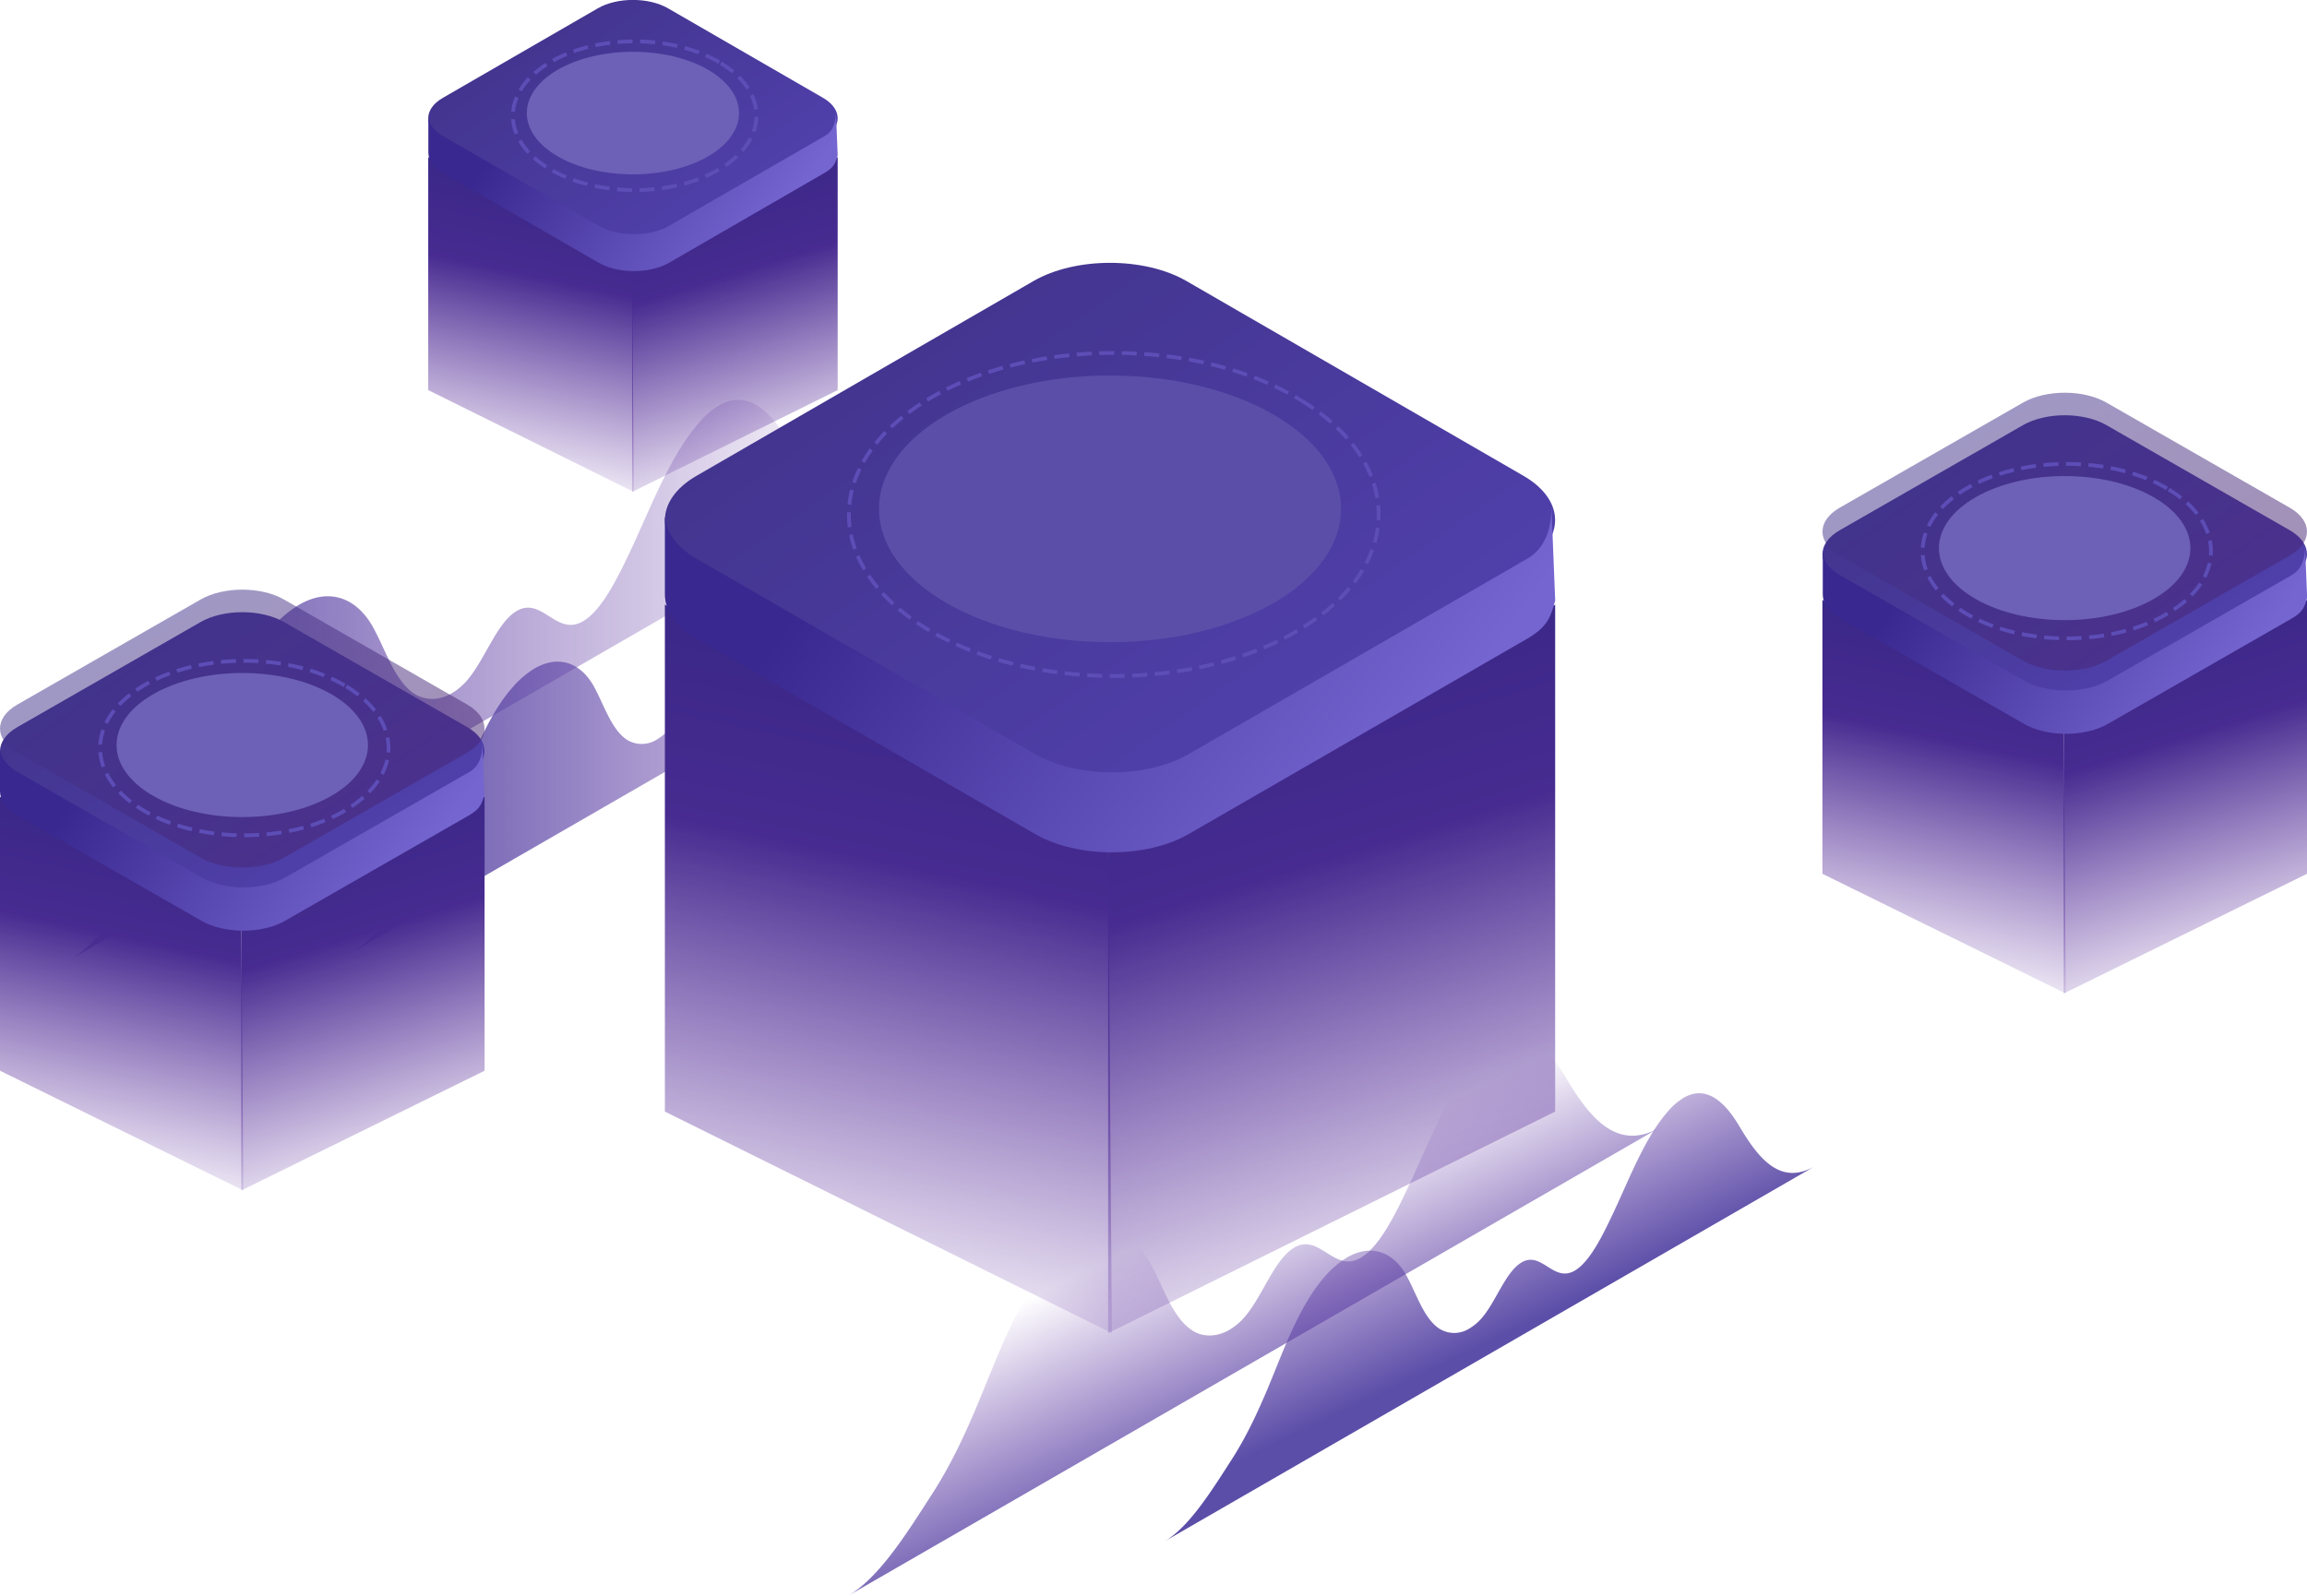 <svg xmlns="http://www.w3.org/2000/svg" xmlns:xlink="http://www.w3.org/1999/xlink" viewBox="0 0 614.15 425.01"><defs><style>.a{fill:url(#a);}.b{fill:url(#b);}.c{fill:url(#c);}.d{fill:url(#d);}.e{fill:url(#e);}.f{fill:url(#f);}.g{fill:none;stroke:#5d4db6;stroke-dasharray:4 2;}.h{fill:#6d60b7;}.i{fill:url(#g);}.j{fill:url(#h);}.k{fill:url(#i);}.l{fill:url(#j);}.m{fill:#5b4ea8;}.n{fill:url(#k);}.o{fill:url(#l);}.p{fill:url(#m);}.q{fill:url(#n);}.r{fill:url(#o);}.s,.x{opacity:0.5;isolation:isolate;}.s{fill:url(#p);}.t{fill:url(#q);}.u{fill:url(#r);}.v{fill:url(#s);}.w{fill:url(#t);}.x{fill:url(#u);}.y{fill:url(#v);}</style><linearGradient id="a" x1="26.8" y1="455" x2="243.01" y2="455" gradientUnits="userSpaceOnUse"><stop offset="0" stop-color="#5b4ea8"/><stop offset="1" stop-color="#6735a4" stop-opacity="0"/></linearGradient><linearGradient id="b" x1="101.63" y1="468.01" x2="274.91" y2="468.01" xlink:href="#a"/><linearGradient id="c" x1="158.84" y1="312.19" x2="139.89" y2="223" gradientTransform="matrix(1, 0, 0, -1, 0, 628)" gradientUnits="userSpaceOnUse"><stop offset="0" stop-color="#362785"/><stop offset="0.36" stop-color="#472b90"/><stop offset="1" stop-color="#6533a2" stop-opacity="0"/></linearGradient><linearGradient id="d" x1="189.91" y1="312.19" x2="217.35" y2="223" xlink:href="#c"/><linearGradient id="e" x1="154.46" y1="353.99" x2="198.55" y2="291.02" gradientTransform="matrix(1, 0, 0, -1, 0, 628)" gradientUnits="userSpaceOnUse"><stop offset="0" stop-color="#42348d"/><stop offset="1" stop-color="#5040ac"/></linearGradient><linearGradient id="f" x1="154.19" y1="333.46" x2="212.38" y2="291.18" gradientTransform="matrix(1, 0, 0, -1, 0, 628)" gradientUnits="userSpaceOnUse"><stop offset="0" stop-color="#39288f"/><stop offset="1" stop-color="#7565d0"/></linearGradient><linearGradient id="g" x1="265.12" y1="193" x2="223.88" y2="-1" xlink:href="#c"/><linearGradient id="h" x1="332.66" y1="193" x2="392.34" y2="-1" xlink:href="#c"/><linearGradient id="i" x1="255.54" y1="284" x2="351.46" y2="147" xlink:href="#e"/><linearGradient id="j" x1="254.95" y1="239.32" x2="381.58" y2="147.32" xlink:href="#f"/><linearGradient id="k" x1="351.4" y1="656.65" x2="324.4" y2="599.65" xlink:href="#a"/><linearGradient id="l" x1="403.39" y1="632.03" x2="376.39" y2="575.03" xlink:href="#a"/><linearGradient id="m" x1="51.53" y1="141.84" x2="29.25" y2="37" xlink:href="#c"/><linearGradient id="n" x1="88.48" y1="141.84" x2="120.74" y2="37" xlink:href="#c"/><linearGradient id="o" x1="46.58" y1="191" x2="98.42" y2="116.97" xlink:href="#e"/><linearGradient id="p" x1="46.58" y1="197" x2="98.42" y2="122.97" gradientTransform="matrix(1, 0, 0, -1, 0, 628)" gradientUnits="userSpaceOnUse"><stop offset="0" stop-color="#42348d"/><stop offset="1" stop-color="#46226f"/></linearGradient><linearGradient id="q" x1="46.27" y1="166.87" x2="114.7" y2="117.15" xlink:href="#f"/><linearGradient id="r" x1="536.68" y1="194.28" x2="514.4" y2="89.44" xlink:href="#c"/><linearGradient id="s" x1="573.64" y1="194.28" x2="605.89" y2="89.44" xlink:href="#c"/><linearGradient id="t" x1="531.74" y1="243.44" x2="583.57" y2="169.41" xlink:href="#e"/><linearGradient id="u" x1="531.74" y1="249.44" x2="583.58" y2="175.41" xlink:href="#p"/><linearGradient id="v" x1="531.42" y1="219.3" x2="599.86" y2="169.59" xlink:href="#f"/></defs><title>Ill3_1</title><path class="a" d="M217.8,391.38c-4.1-6.91-10.34-14.06-18.4-9.41a21.22,21.22,0,0,0-5.19,4.47c-8.06,9.15-13.08,23.11-18.67,34.85-3.08,6.48-7.34,15.26-12.34,18.15a7.9,7.9,0,0,1-1.08.52c-6.38,2.52-10.17-6.95-16.52-3.29l-0.31.19c-5.07,3.22-8.13,12.55-12.73,18.06a16.28,16.28,0,0,1-4.27,3.68c-3.62,2.09-7.33,1.91-10.07.06l-0.21-.13c-5-3.53-7.33-11.4-10.67-17.46-4.27-7.75-11.53-10.74-19.66-6.06a30.76,30.76,0,0,0-7.52,6.41c-7.14,8.11-12,20.18-16.42,31-4.18,10.39-8.46,20.37-14.37,29.59-6.51,10.09-14.15,22.58-22.58,27.45L243,404.67c-11.86,6.85-19.15-3.13-25.21-13.29" transform="translate(-8 -274)"/><path class="b" d="M254.71,417c-3.3-5.53-8.3-11.26-14.75-7.53a17,17,0,0,0-4.17,3.57c-6.45,7.34-10.48,18.52-15,27.94-2.48,5.2-5.89,12.24-9.9,14.55a5.36,5.36,0,0,1-.86.41c-5.11,2-8.15-5.57-13.23-2.63l-0.25.16c-4.06,2.57-6.51,10.06-10.21,14.47a13.17,13.17,0,0,1-3.42,2.95,7.47,7.47,0,0,1-8.07.06l-0.17-.11c-4-2.82-5.87-9.13-8.55-14-3.42-6.21-9.25-8.62-15.77-4.86a24.77,24.77,0,0,0-6,5.15c-5.73,6.5-9.67,16.17-13.16,24.85-3.35,8.32-6.79,16.33-11.52,23.71-5.21,8.09-11.34,18.1-18.09,22l173.29-100c-9.51,5.49-15.35-2.51-20.2-10.66" transform="translate(-8 -274)"/><path class="c" d="M122,315.83v62.05L176.73,405l-0.46-60.21s0.46-.69-8.28-1.38C151.58,334.86,122,315.83,122,315.83Z" transform="translate(-8 -274)"/><path class="d" d="M231,315.83v62.05L176.27,405V344.33s0-.23,8.74-0.92C201.42,334.86,231,315.83,231,315.83Z" transform="translate(-8 -274)"/><path class="e" d="M227.13,300.07c5.16,3,5.16,7.85,0,10.83l-41.25,23.83c-5.16,3-13.59,3-18.75,0L125.87,310.9c-5.16-3-5.16-7.85,0-10.83l41.25-23.84c5.16-3,13.59-3,18.75,0Z" transform="translate(-8 -274)"/><path class="f" d="M227.57,310.21l-41.43,23.9c-5.18,3-13.65,3-18.83,0l-41.43-23.9c-2.41-1.39-3.69-3.2-3.85-5h0v9.41c0,2,1.29,3.94,3.88,5.43l41.43,23.89c5.18,3,13.65,3,18.83,0L227.57,320c2.59-1.5,2.88-2.78,3.43-4.66l-0.46-11.49h0C230.53,305.84,230.16,308.73,227.57,310.21Z" transform="translate(-8 -274)"/><path class="g" d="M199.89,290.82c12.66,7.72,12.66,20.24,0,28s-33.2,7.72-45.86,0-12.66-20.24,0-28S187.23,283.1,199.89,290.82Z" transform="translate(-8 -274)"/><path class="h" d="M196.49,292.57c11,6.37,11,16.71,0,23.08s-29,6.37-40,0-11-16.71,0-23.08S185.45,286.19,196.49,292.57Z" transform="translate(-8 -274)"/><path class="i" d="M185,435V570l119,59-1-131s1-1.5-18-3C249.31,476.4,185,435,185,435Z" transform="translate(-8 -274)"/><path class="j" d="M422,435V570L303,629V497s0-.5,19-2C357.69,476.4,422,435,422,435Z" transform="translate(-8 -274)"/><path class="k" d="M413.58,400.71c11.21,6.48,11.21,17.09,0,23.57l-89.7,51.86c-11.21,6.48-29.56,6.48-40.77,0l-89.7-51.86c-11.21-6.48-11.21-17.09,0-23.57l89.7-51.86c11.21-6.48,29.56-6.48,40.77,0Z" transform="translate(-8 -274)"/><path class="l" d="M414.54,422.79l-90.08,52c-11.26,6.5-29.68,6.5-40.94,0l-90.08-52c-5.25-3-8-7-8.38-11H185v20.47c0,4.29,2.81,8.57,8.45,11.82l90.08,52c11.26,6.51,29.68,6.51,40.94,0l90.08-52c5.63-3.25,6.26-6,7.46-10.13l-1-25h0C421,413.27,420.17,419.55,414.54,422.79Z" transform="translate(-8 -274)"/><path class="g" d="M354.36,380.59c27.54,16.79,27.54,44,0,60.82s-72.18,16.8-99.72,0-27.54-44,0-60.82S326.83,363.79,354.36,380.59Z" transform="translate(-8 -274)"/><path class="m" d="M347,384.39c24,13.86,24,36.34,0,50.21s-63,13.87-87,0-24-36.35,0-50.21S323,370.53,347,384.39Z" transform="translate(-8 -274)"/><path class="n" d="M424.8,560.89c-4.1-6.91-10.34-14.06-18.4-9.41a21.22,21.22,0,0,0-5.19,4.47c-8.06,9.15-13.08,23.11-18.67,34.85-3.08,6.48-7.34,15.26-12.34,18.15a7.9,7.9,0,0,1-1.08.52c-6.38,2.52-10.17-6.95-16.52-3.29l-0.31.19c-5.07,3.22-8.13,12.55-12.73,18.06a16.28,16.28,0,0,1-4.27,3.68c-3.62,2.09-7.33,1.91-10.07.06L325,628c-5-3.53-7.33-11.4-10.67-17.46-4.27-7.75-11.53-10.74-19.66-6.06a30.76,30.76,0,0,0-7.52,6.41c-7.14,8.11-12,20.18-16.42,31-4.18,10.39-8.46,20.37-14.37,29.59-6.51,10.09-14.15,22.58-22.58,27.45L450,574.18C438.15,581,430.86,571,424.8,560.89" transform="translate(-8 -274)"/><path class="o" d="M471,573.84c-3.3-5.53-8.3-11.26-14.75-7.53a17,17,0,0,0-4.17,3.57c-6.45,7.34-10.48,18.52-15,27.94-2.48,5.2-5.89,12.24-9.9,14.55a5.36,5.36,0,0,1-.86.41c-5.11,2-8.15-5.57-13.23-2.63l-0.25.16c-4.06,2.57-6.51,10.06-10.21,14.47a13.17,13.17,0,0,1-3.42,2.95,7.47,7.47,0,0,1-8.07.06l-0.17-.11c-4-2.82-5.87-9.13-8.55-14-3.42-6.21-9.25-8.62-15.77-4.86a24.77,24.77,0,0,0-6,5.15c-5.73,6.5-9.67,16.17-13.16,24.85-3.35,8.32-6.79,16.33-11.52,23.71-5.21,8.09-11.34,18.1-18.09,22l173.29-100C481.7,590,475.86,582,471,573.84" transform="translate(-8 -274)"/><path class="p" d="M8,486.17v72.95L72.77,591l-0.54-70.79s0.54-.81-9.8-1.62C43,508.54,8,486.17,8,486.17Z" transform="translate(-8 -274)"/><path class="q" d="M137,486.17v72.95L72.23,591V519.67s0-.27,10.34-1.08C102,508.54,137,486.17,137,486.17Z" transform="translate(-8 -274)"/><path class="r" d="M132.41,467.64c6.1,3.5,6.1,9.23,0,12.74l-48.82,28c-6.1,3.5-16.09,3.5-22.19,0l-48.82-28c-6.1-3.5-6.1-9.23,0-12.74l48.82-28c6.1-3.5,16.09-3.5,22.19,0Z" transform="translate(-8 -274)"/><path class="s" d="M132.41,461.64c6.1,3.5,6.1,9.23,0,12.73l-48.82,28c-6.1,3.5-16.09,3.5-22.19,0l-48.82-28c-6.1-3.5-6.1-9.23,0-12.73l48.82-28c6.1-3.5,16.09-3.5,22.19,0Z" transform="translate(-8 -274)"/><path class="t" d="M132.94,479.57l-49,28.09c-6.13,3.51-16.16,3.51-22.29,0l-49-28.09c-2.86-1.64-4.36-3.76-4.56-5.92H8v11.06c0,2.32,1.53,4.63,4.6,6.39l49,28.09c6.13,3.52,16.16,3.52,22.29,0l49-28.09c3.07-1.76,3.41-3.27,4.06-5.47l-0.55-13.51h0C136.44,474.43,136,477.82,132.94,479.57Z" transform="translate(-8 -274)"/><path class="g" d="M100.18,456.77c15,9.07,15,23.79,0,32.86s-39.29,9.08-54.28,0-15-23.79,0-32.86S85.2,447.7,100.18,456.77Z" transform="translate(-8 -274)"/><path class="h" d="M96.16,458.83c13.07,7.49,13.07,19.64,0,27.13s-34.26,7.49-47.33,0-13.07-19.64,0-27.13S83.09,451.33,96.16,458.83Z" transform="translate(-8 -274)"/><path class="u" d="M493.15,433.73v72.95l64.77,31.88-0.54-70.79s0.54-.81-9.8-1.62C528.16,456.11,493.15,433.73,493.15,433.73Z" transform="translate(-8 -274)"/><path class="v" d="M622.15,433.73v72.95l-64.77,31.88V467.23s0-.27,10.34-1.08C587.15,456.11,622.15,433.73,622.15,433.73Z" transform="translate(-8 -274)"/><path class="w" d="M617.57,415.2c6.1,3.5,6.1,9.23,0,12.73l-48.82,28c-6.1,3.5-16.09,3.5-22.19,0l-48.82-28c-6.1-3.5-6.1-9.23,0-12.73l48.82-28c6.1-3.5,16.09-3.5,22.19,0Z" transform="translate(-8 -274)"/><path class="x" d="M617.57,409.2c6.1,3.5,6.1,9.23,0,12.73l-48.82,28c-6.1,3.5-16.09,3.5-22.19,0l-48.82-28c-6.1-3.5-6.1-9.23,0-12.73l48.82-28c6.1-3.5,16.09-3.5,22.19,0Z" transform="translate(-8 -274)"/><path class="y" d="M618.09,427.14l-49,28.09c-6.13,3.51-16.16,3.51-22.29,0l-49-28.09c-2.86-1.64-4.36-3.76-4.56-5.92h0v11.06c0,2.32,1.53,4.63,4.6,6.39l49,28.1c6.13,3.52,16.16,3.52,22.29,0l49-28.1c3.07-1.76,3.41-3.26,4.06-5.47l-0.55-13.51h0C621.6,422,621.15,425.38,618.09,427.14Z" transform="translate(-8 -274)"/><path class="g" d="M585.34,404.33c15,9.07,15,23.79,0,32.86s-39.29,9.08-54.28,0-15-23.79,0-32.86S570.35,395.26,585.34,404.33Z" transform="translate(-8 -274)"/><path class="h" d="M581.31,406.39c13.07,7.49,13.07,19.64,0,27.13s-34.26,7.49-47.34,0-13.07-19.64,0-27.13S568.24,398.89,581.31,406.39Z" transform="translate(-8 -274)"/></svg>